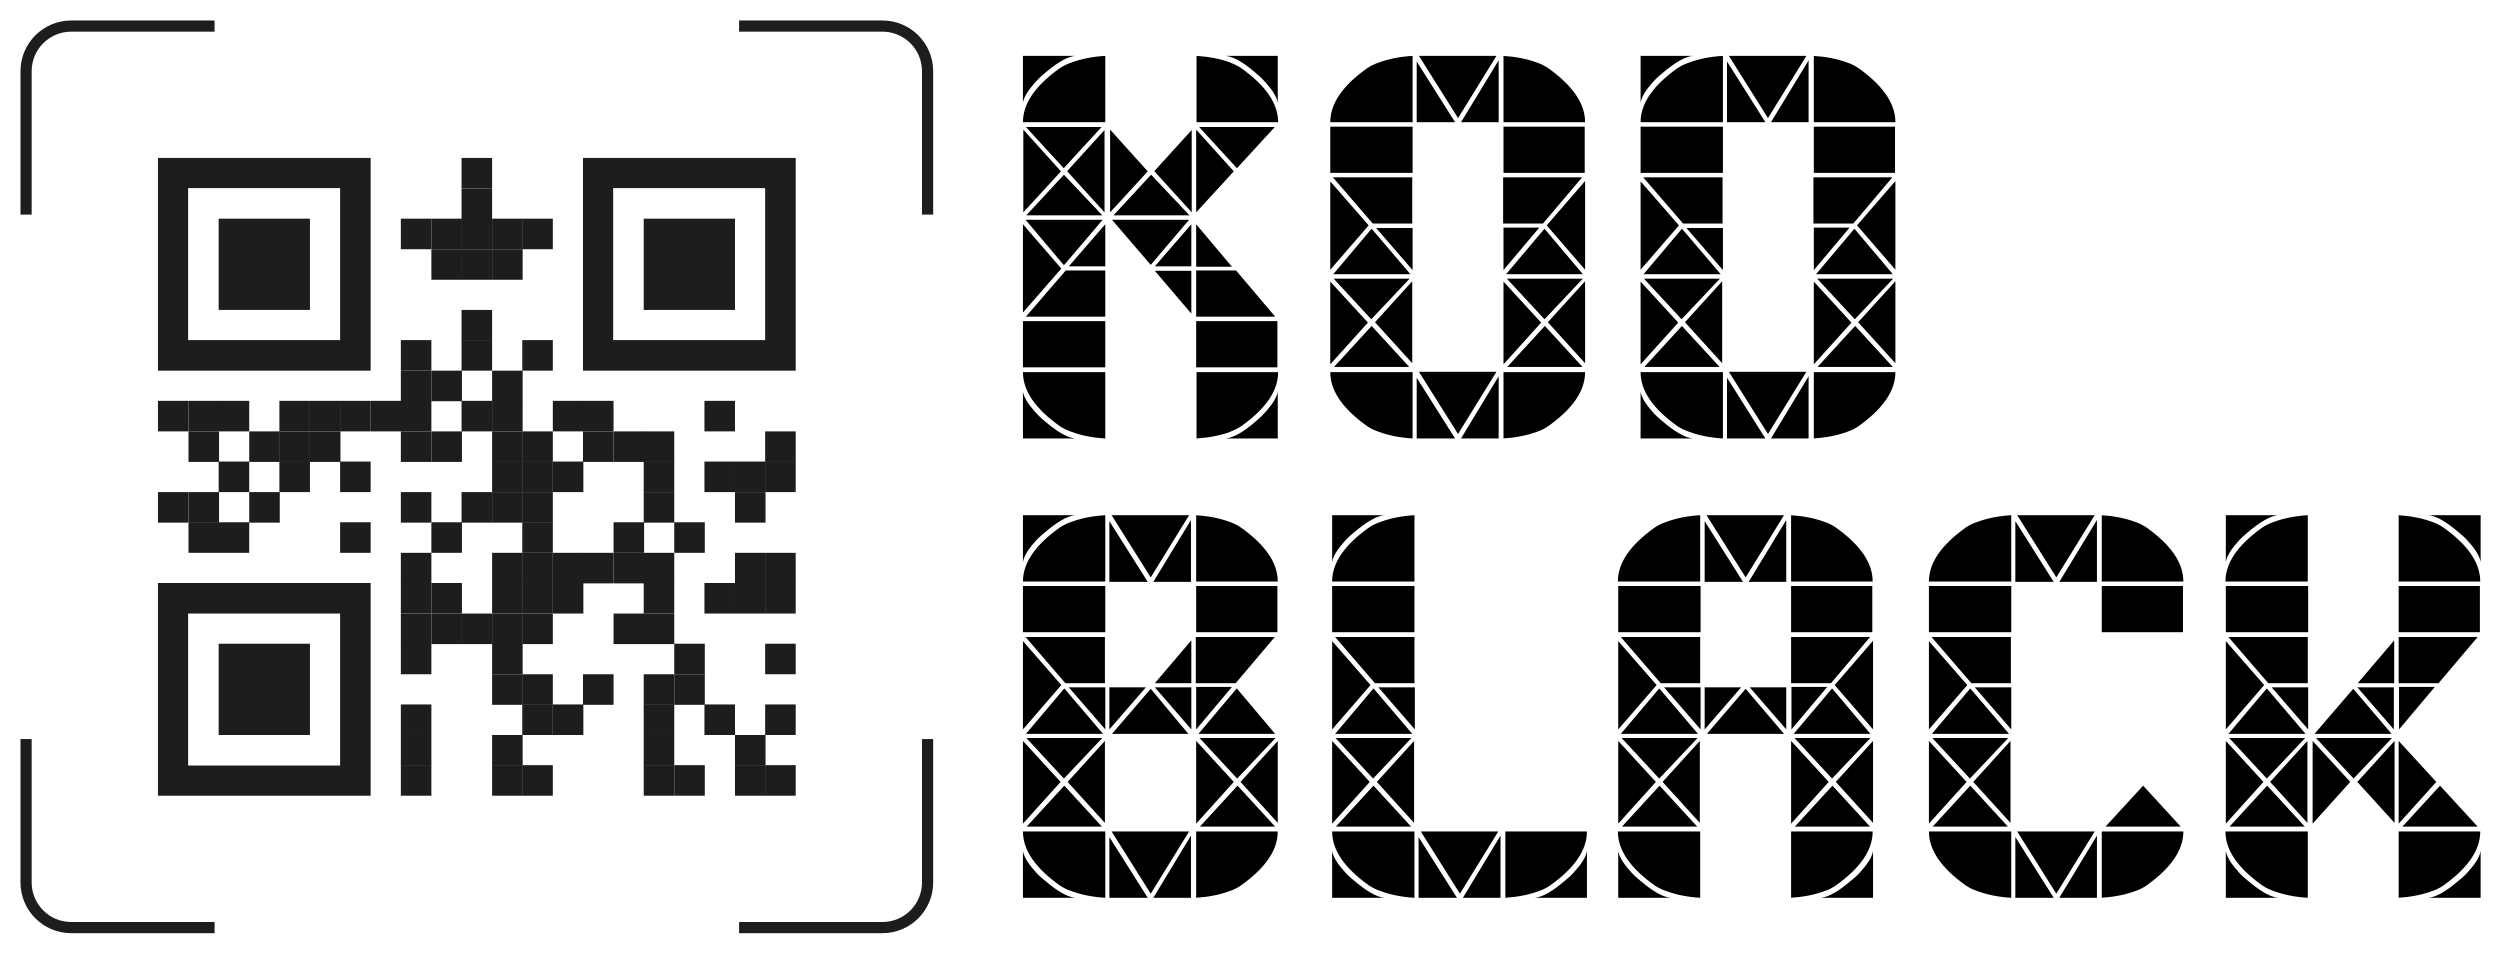 <?xml version="1.0" encoding="UTF-8"?>
<svg xmlns="http://www.w3.org/2000/svg" version="1.1" xmlns:xlink="http://www.w3.org/1999/xlink" viewBox="0 0 671.1 256">
  <defs>
    <style>
      .cls-1 {
        fill: #fff;
      }

      .cls-2 {
        mask: url(#mask);
      }

      .cls-3 {
        fill: #1d1d1b;
      }
    </style>
    <mask id="mask" x="41.5" y="41.5" width="173" height="173" maskUnits="userSpaceOnUse">
      <rect class="cls-1" x="41.5" y="41.5" width="173" height="173"/>
    </mask>
  </defs>
  <!-- Generator: Adobe Illustrator 28.7.1, SVG Export Plug-In . SVG Version: 1.2.0 Build 142)  -->
  <g>
    <g id="Capa_1">
      <g>
        <g class="cls-2">
          <g>
            <rect class="cls-3" x="123.9" y="42.4" width="8.2" height="8.2"/>
            <rect class="cls-3" x="123.9" y="50.6" width="8.2" height="8.2"/>
            <rect class="cls-3" x="107.6" y="58.7" width="8.2" height="8.2"/>
            <rect class="cls-3" x="115.8" y="58.7" width="8.2" height="8.2"/>
            <rect class="cls-3" x="123.9" y="58.7" width="8.2" height="8.2"/>
            <rect class="cls-3" x="132.1" y="58.7" width="8.2" height="8.2"/>
            <rect class="cls-3" x="140.2" y="58.7" width="8.2" height="8.2"/>
            <rect class="cls-3" x="115.8" y="66.9" width="8.2" height="8.2"/>
            <rect class="cls-3" x="123.9" y="66.9" width="8.2" height="8.2"/>
            <rect class="cls-3" x="132.1" y="66.9" width="8.2" height="8.2"/>
            <polygon class="cls-3" points="75 58.7 66.9 58.7 58.7 58.7 58.7 66.9 58.7 75 58.7 83.2 66.9 83.2 75 83.2 83.2 83.2 83.2 75 83.2 66.9 83.2 58.7 75 58.7"/>
            <polygon class="cls-3" points="189.1 58.7 181 58.7 172.8 58.7 172.8 66.9 172.8 75 172.8 83.2 181 83.2 189.1 83.2 197.3 83.2 197.3 75 197.3 66.9 197.3 58.7 189.1 58.7"/>
            <rect class="cls-3" x="123.9" y="83.2" width="8.2" height="8.2"/>
            <path class="cls-3" d="M91.3,42.4h-48.9v57.1h57.1v-57.1h-8.2ZM91.3,58.7v32.6h-40.8v-40.8h40.8v8.2Z"/>
            <rect class="cls-3" x="107.6" y="91.3" width="8.2" height="8.2"/>
            <rect class="cls-3" x="123.9" y="91.3" width="8.2" height="8.2"/>
            <rect class="cls-3" x="140.2" y="91.3" width="8.2" height="8.2"/>
            <path class="cls-3" d="M205.4,42.4h-48.9v57.1h57.1v-57.1h-8.2ZM205.4,58.7v32.6h-40.8v-40.8h40.8v8.2Z"/>
            <rect class="cls-3" x="107.6" y="99.5" width="8.2" height="8.2"/>
            <rect class="cls-3" x="115.8" y="99.5" width="8.2" height="8.2"/>
            <rect class="cls-3" x="132.1" y="99.5" width="8.2" height="8.2"/>
            <rect class="cls-3" x="42.4" y="107.6" width="8.2" height="8.2"/>
            <rect class="cls-3" x="50.6" y="107.6" width="8.2" height="8.2"/>
            <rect class="cls-3" x="58.7" y="107.6" width="8.2" height="8.2"/>
            <rect class="cls-3" x="75" y="107.6" width="8.2" height="8.2"/>
            <rect class="cls-3" x="83.2" y="107.6" width="8.2" height="8.2"/>
            <rect class="cls-3" x="91.3" y="107.6" width="8.2" height="8.2"/>
            <rect class="cls-3" x="99.5" y="107.6" width="8.2" height="8.2"/>
            <rect class="cls-3" x="107.6" y="107.6" width="8.2" height="8.2"/>
            <rect class="cls-3" x="123.9" y="107.6" width="8.2" height="8.2"/>
            <rect class="cls-3" x="132.1" y="107.6" width="8.2" height="8.2"/>
            <rect class="cls-3" x="148.4" y="107.6" width="8.2" height="8.2"/>
            <rect class="cls-3" x="156.5" y="107.6" width="8.2" height="8.2"/>
            <rect class="cls-3" x="189.1" y="107.6" width="8.2" height="8.2"/>
            <rect class="cls-3" x="50.6" y="115.8" width="8.2" height="8.2"/>
            <rect class="cls-3" x="66.9" y="115.8" width="8.2" height="8.2"/>
            <rect class="cls-3" x="75" y="115.8" width="8.2" height="8.2"/>
            <rect class="cls-3" x="83.2" y="115.8" width="8.2" height="8.2"/>
            <rect class="cls-3" x="107.6" y="115.8" width="8.2" height="8.2"/>
            <rect class="cls-3" x="115.8" y="115.8" width="8.2" height="8.2"/>
            <rect class="cls-3" x="132.1" y="115.8" width="8.2" height="8.2"/>
            <rect class="cls-3" x="140.2" y="115.8" width="8.2" height="8.2"/>
            <rect class="cls-3" x="156.5" y="115.8" width="8.2" height="8.2"/>
            <rect class="cls-3" x="164.7" y="115.8" width="8.2" height="8.2"/>
            <rect class="cls-3" x="172.8" y="115.8" width="8.2" height="8.2"/>
            <rect class="cls-3" x="205.4" y="115.8" width="8.2" height="8.2"/>
            <rect class="cls-3" x="58.7" y="123.9" width="8.2" height="8.2"/>
            <rect class="cls-3" x="75" y="123.9" width="8.2" height="8.2"/>
            <rect class="cls-3" x="91.3" y="123.9" width="8.2" height="8.2"/>
            <rect class="cls-3" x="132.1" y="123.9" width="8.2" height="8.2"/>
            <rect class="cls-3" x="140.2" y="123.9" width="8.2" height="8.2"/>
            <rect class="cls-3" x="148.4" y="123.9" width="8.2" height="8.2"/>
            <rect class="cls-3" x="172.8" y="123.9" width="8.2" height="8.2"/>
            <rect class="cls-3" x="189.1" y="123.9" width="8.2" height="8.2"/>
            <rect class="cls-3" x="197.3" y="123.9" width="8.2" height="8.2"/>
            <rect class="cls-3" x="205.4" y="123.9" width="8.2" height="8.2"/>
            <rect class="cls-3" x="42.4" y="132.1" width="8.2" height="8.2"/>
            <rect class="cls-3" x="50.6" y="132.1" width="8.2" height="8.2"/>
            <rect class="cls-3" x="66.9" y="132.1" width="8.2" height="8.2"/>
            <rect class="cls-3" x="107.6" y="132.1" width="8.2" height="8.2"/>
            <rect class="cls-3" x="123.9" y="132.1" width="8.2" height="8.2"/>
            <rect class="cls-3" x="132.1" y="132.1" width="8.2" height="8.2"/>
            <rect class="cls-3" x="140.2" y="132.1" width="8.2" height="8.2"/>
            <rect class="cls-3" x="172.8" y="132.1" width="8.2" height="8.2"/>
            <rect class="cls-3" x="197.3" y="132.1" width="8.2" height="8.2"/>
            <rect class="cls-3" x="50.6" y="140.2" width="8.2" height="8.2"/>
            <rect class="cls-3" x="58.7" y="140.2" width="8.2" height="8.2"/>
            <rect class="cls-3" x="91.3" y="140.2" width="8.2" height="8.2"/>
            <rect class="cls-3" x="115.8" y="140.2" width="8.2" height="8.2"/>
            <rect class="cls-3" x="140.2" y="140.2" width="8.2" height="8.2"/>
            <rect class="cls-3" x="164.7" y="140.2" width="8.2" height="8.2"/>
            <rect class="cls-3" x="181" y="140.2" width="8.2" height="8.2"/>
            <rect class="cls-3" x="107.6" y="148.4" width="8.2" height="8.2"/>
            <rect class="cls-3" x="132.1" y="148.4" width="8.2" height="8.2"/>
            <rect class="cls-3" x="140.2" y="148.4" width="8.2" height="8.2"/>
            <rect class="cls-3" x="148.4" y="148.4" width="8.2" height="8.2"/>
            <rect class="cls-3" x="156.5" y="148.4" width="8.2" height="8.2"/>
            <rect class="cls-3" x="164.7" y="148.4" width="8.2" height="8.2"/>
            <rect class="cls-3" x="172.8" y="148.4" width="8.2" height="8.2"/>
            <rect class="cls-3" x="197.3" y="148.4" width="8.2" height="8.2"/>
            <rect class="cls-3" x="205.4" y="148.4" width="8.2" height="8.2"/>
            <rect class="cls-3" x="107.6" y="156.5" width="8.2" height="8.2"/>
            <rect class="cls-3" x="115.8" y="156.5" width="8.2" height="8.2"/>
            <rect class="cls-3" x="132.1" y="156.5" width="8.2" height="8.2"/>
            <rect class="cls-3" x="140.2" y="156.5" width="8.2" height="8.2"/>
            <rect class="cls-3" x="148.4" y="156.5" width="8.2" height="8.2"/>
            <rect class="cls-3" x="172.8" y="156.5" width="8.2" height="8.2"/>
            <rect class="cls-3" x="189.1" y="156.5" width="8.2" height="8.2"/>
            <rect class="cls-3" x="197.3" y="156.5" width="8.2" height="8.2"/>
            <rect class="cls-3" x="205.4" y="156.5" width="8.2" height="8.2"/>
            <rect class="cls-3" x="107.6" y="164.7" width="8.2" height="8.2"/>
            <rect class="cls-3" x="115.8" y="164.7" width="8.2" height="8.2"/>
            <rect class="cls-3" x="123.9" y="164.7" width="8.2" height="8.2"/>
            <rect class="cls-3" x="132.1" y="164.7" width="8.2" height="8.2"/>
            <rect class="cls-3" x="140.2" y="164.7" width="8.2" height="8.2"/>
            <rect class="cls-3" x="164.7" y="164.7" width="8.2" height="8.2"/>
            <rect class="cls-3" x="172.8" y="164.7" width="8.2" height="8.2"/>
            <rect class="cls-3" x="107.6" y="172.8" width="8.2" height="8.2"/>
            <rect class="cls-3" x="132.1" y="172.8" width="8.2" height="8.2"/>
            <rect class="cls-3" x="181" y="172.8" width="8.2" height="8.2"/>
            <rect class="cls-3" x="205.4" y="172.8" width="8.2" height="8.2"/>
            <rect class="cls-3" x="132.1" y="181" width="8.2" height="8.2"/>
            <rect class="cls-3" x="140.2" y="181" width="8.2" height="8.2"/>
            <rect class="cls-3" x="156.5" y="181" width="8.2" height="8.2"/>
            <rect class="cls-3" x="172.8" y="181" width="8.2" height="8.2"/>
            <rect class="cls-3" x="181" y="181" width="8.2" height="8.2"/>
            <polygon class="cls-3" points="75 172.8 66.9 172.8 58.7 172.8 58.7 181 58.7 189.1 58.7 197.3 66.9 197.3 75 197.3 83.2 197.3 83.2 189.1 83.2 181 83.2 172.8 75 172.8"/>
            <rect class="cls-3" x="107.6" y="189.1" width="8.2" height="8.2"/>
            <rect class="cls-3" x="140.2" y="189.1" width="8.2" height="8.2"/>
            <rect class="cls-3" x="148.4" y="189.1" width="8.2" height="8.2"/>
            <rect class="cls-3" x="172.8" y="189.1" width="8.2" height="8.2"/>
            <rect class="cls-3" x="189.1" y="189.1" width="8.2" height="8.2"/>
            <rect class="cls-3" x="205.4" y="189.1" width="8.2" height="8.2"/>
            <rect class="cls-3" x="107.6" y="197.3" width="8.2" height="8.2"/>
            <rect class="cls-3" x="132.1" y="197.3" width="8.2" height="8.2"/>
            <rect class="cls-3" x="172.8" y="197.3" width="8.2" height="8.2"/>
            <rect class="cls-3" x="197.3" y="197.3" width="8.2" height="8.2"/>
            <path class="cls-3" d="M91.3,156.5h-48.9v57.1h57.1v-57.1h-8.2ZM91.3,181v24.5h-40.8v-40.8h40.8v16.3Z"/>
            <rect class="cls-3" x="107.6" y="205.4" width="8.2" height="8.2"/>
            <rect class="cls-3" x="132.1" y="205.4" width="8.2" height="8.2"/>
            <rect class="cls-3" x="140.2" y="205.4" width="8.2" height="8.2"/>
            <rect class="cls-3" x="172.8" y="205.4" width="8.2" height="8.2"/>
            <rect class="cls-3" x="181" y="205.4" width="8.2" height="8.2"/>
            <rect class="cls-3" x="197.3" y="205.4" width="8.2" height="8.2"/>
            <rect class="cls-3" x="205.4" y="205.4" width="8.2" height="8.2"/>
          </g>
        </g>
        <path class="cls-3" d="M250.5,19.1c0-7.5-6.1-13.6-13.6-13.6h-38.5v3h38.5c5.9,0,10.6,4.8,10.6,10.6v38.5h3V19.1Z"/>
        <path class="cls-3" d="M247.5,198.4v38.5c0,5.9-4.8,10.6-10.6,10.6h-38.5v3h38.5c7.5,0,13.6-6.1,13.6-13.6v-38.5h-3Z"/>
        <path class="cls-3" d="M19.1,8.5h38.5v-3H19.1c-7.5,0-13.6,6.1-13.6,13.6v38.5h3V19.1c0-5.9,4.8-10.6,10.6-10.6Z"/>
        <path class="cls-3" d="M5.5,236.9c0,7.5,6.1,13.6,13.6,13.6h38.5v-3H19.1c-5.9,0-10.6-4.8-10.6-10.6v-38.5h-3v38.5Z"/>
      </g>
      <g>
        <path d="M287.6,115.9c-1.2-.4-2.2-.9-3.1-1.5-6.6-4.7-9.9-9.5-9.9-14.5h22.1v17.8c-3.4-.2-6.5-.8-9.1-1.8ZM274.6,117.7v-12.6c.2,1.4,1.2,3.1,3.1,5.3.8.9,1.7,1.8,2.8,2.7,3.4,2.9,6.1,4.4,8.1,4.6h-14ZM274.6,86.2h22.1v12.4h-22.1v-12.4ZM274.6,60.2l10.3,11.9-10.3,11.8v-23.7ZM284.8,46l-10.1-11.2v22.2l10.1-11ZM287.6,16.8c-1.2.4-2.2.9-3.1,1.5-6.6,4.7-9.9,9.5-9.9,14.5h22.1V15c-3.4.2-6.5.8-9.1,1.8ZM274.6,15v12.6c.2-1.4,1.2-3.1,3.1-5.3.8-.9,1.7-1.8,2.8-2.7,3.4-2.9,6.1-4.4,8.1-4.6h-14ZM296.7,72.6v12.4h-21.3l10.7-12.4h10.7ZM285.6,71.2l10.4-12.2h-20.7l10.3,12.2ZM285.6,46.9l10.3,10.9h-20.4l10.1-10.9ZM285.6,45.1l10.1-11h-20.3l10.1,11ZM286.5,46l10,11v-22.1l-10,11ZM296.7,60.2v11.3h-9.8l9.8-11.3ZM308.1,46l-10.1-11.2v22.2l10.1-11ZM298.5,59l10.4,12.1,10.3-12.1h-20.7ZM309,46.9l10.3,10.9h-20.4l10.1-10.9ZM309.9,46l10,11v-22.1l-10,11ZM319.8,84.2v-11.5h-9.8l9.8,11.5ZM319.8,71.5h-9.8l9.8-11.3v11.3ZM330.2,115.9c1.1-.4,2.1-.9,3-1.5,6.6-4.7,9.9-9.5,9.9-14.5h-21.9v17.8c3.3-.2,6.4-.8,9.1-1.8ZM321.1,86.2h21.8v12.4h-21.8v-12.4ZM321.1,72.6v12.4h21.2l-10.5-12.4h-10.7ZM321.1,60.2v11.4h9.6l-9.6-11.4ZM331.2,46l-10.1-11.2v22.2l10.1-11ZM330.2,16.8c1.1.4,2.1.9,3,1.5,6.6,4.7,9.9,9.5,9.9,14.5h-21.9V15c3.3.2,6.4.8,9.1,1.8ZM332.1,45.1l10.1-11h-20.3l10.1,11ZM343,117.7v-12.6c-.2,1.4-1.2,3.1-3.1,5.3-.8.9-1.7,1.8-2.8,2.7-3.3,2.9-6,4.4-8.1,4.6h14ZM343,15v12.6c-.2-1.4-1.2-3.1-3.1-5.3-.8-.9-1.7-1.8-2.8-2.7-3.3-2.9-6-4.4-8.1-4.6h14Z"/>
        <path d="M379.2,15v17.8h-22.1c0-5,3.3-9.8,9.9-14.5.9-.6,1.9-1.1,3.1-1.5,2.7-1,5.7-1.6,9.1-1.8ZM357.1,34h22.1v12.4h-22.1v-12.4ZM357.1,48.7l10.3,11.8-10.3,11.9v-23.7ZM357.1,75.6v22.2l10.1-11.2-10.1-11ZM379.2,117.7v-17.8h-22.1c0,5,3.3,9.8,9.9,14.5.9.6,1.9,1.1,3.1,1.5,2.7,1,5.7,1.6,9.1,1.8ZM368.5,60l-10.7-12.4h21.3v12.4h-10.7ZM357.9,73.6h20.7l-10.4-12.2-10.3,12.2ZM358,74.8h20.4l-10.3,10.9-10.1-10.9ZM358,98.5h20.3l-10.1-11-10.1,11ZM379.1,97.6v-22.1l-10,11,10,11ZM369.4,61.2h9.8v11.3l-9.8-11.3ZM390.6,32.8h-10.3v-16.3l10.3,16.3ZM390.6,117.7h-10.3v-16.3l10.3,16.3ZM380.9,15h20.8l-10.3,16.7-10.5-16.7ZM380.9,99.8h20.8l-10.3,16.7-10.5-16.7ZM392.2,32.8h10.1v-16.6l-10.1,16.6ZM392.2,117.7h10.1v-16.7l-10.1,16.7ZM403.6,15v17.8h21.9c0-5-3.3-9.8-9.9-14.5-.9-.6-1.8-1.1-3-1.5-2.7-1-5.8-1.6-9.1-1.8ZM403.6,34h21.8v12.4h-21.8v-12.4ZM414.2,60l10.5-12.4h-21.2v12.4h10.7ZM413.2,61.1h-9.6v11.4l9.6-11.4ZM403.6,75.6v22.2l10.1-11.2-10.1-11ZM403.6,117.7v-17.8h21.9c0,5-3.3,9.8-9.9,14.5-.9.6-1.8,1.1-3,1.5-2.7,1-5.8,1.6-9.1,1.8ZM424.8,73.6h-20.5l10.3-12.2,10.3,12.2ZM404.5,74.8h20.4l-10.3,10.9-10.1-10.9ZM404.5,98.5h20.3l-10.1-11-10.1,11ZM425.5,48.6l-10.3,11.9,10.3,11.9v-23.9ZM425.5,97.6v-22.1l-10,11,10,11Z"/>
        <path d="M462.5,15v17.8h-22.1c0-5,3.3-9.8,9.9-14.5.9-.6,1.9-1.1,3.1-1.5,2.7-1,5.7-1.6,9.1-1.8ZM454.4,15c-2,.2-4.7,1.7-8.1,4.6-1.1.9-2.1,1.8-2.8,2.7-1.9,2.1-2.9,3.9-3.1,5.3v-12.6h14ZM440.4,34h22.1v12.4h-22.1v-12.4ZM440.4,48.7l10.3,11.8-10.3,11.9v-23.7ZM440.4,75.6v22.2l10.1-11.2-10.1-11ZM462.5,117.7v-17.8h-22.1c0,5,3.3,9.8,9.9,14.5.9.6,1.9,1.1,3.1,1.5,2.7,1,5.7,1.6,9.1,1.8ZM454.4,117.7c-2-.2-4.7-1.7-8.1-4.6-1.1-.9-2.1-1.8-2.8-2.7-1.9-2.1-2.9-3.9-3.1-5.3v12.6h14ZM451.8,60l-10.7-12.4h21.3v12.4h-10.7ZM441.2,73.6h20.7l-10.4-12.2-10.3,12.2ZM441.3,74.8h20.4l-10.3,10.9-10.1-10.9ZM441.3,98.5h20.3l-10.1-11-10.1,11ZM462.3,97.6v-22.1l-10,11,10,11ZM452.7,61.2h9.8v11.3l-9.8-11.3ZM473.9,32.8h-10.3v-16.3l10.3,16.3ZM473.9,117.7h-10.3v-16.3l10.3,16.3ZM464.1,15h20.8l-10.3,16.7-10.5-16.7ZM464.1,99.8h20.8l-10.3,16.7-10.5-16.7ZM475.4,32.8h10.1v-16.6l-10.1,16.6ZM475.4,117.7h10.1v-16.7l-10.1,16.7ZM486.9,15v17.8h21.9c0-5-3.3-9.8-9.9-14.5-.9-.6-1.8-1.1-3-1.5-2.7-1-5.8-1.6-9.1-1.8ZM486.9,34h21.8v12.4h-21.8v-12.4ZM497.5,60l10.5-12.4h-21.2v12.4h10.7ZM496.5,61.1h-9.6v11.4l9.6-11.4ZM486.9,75.6v22.2l10.1-11.2-10.1-11ZM486.9,117.7v-17.8h21.9c0,5-3.3,9.8-9.9,14.5-.9.6-1.8,1.1-3,1.5-2.7,1-5.8,1.6-9.1,1.8ZM508,73.6h-20.5l10.3-12.2,10.3,12.2ZM487.8,74.8h20.4l-10.3,10.9-10.1-10.9ZM487.8,98.5h20.3l-10.1-11-10.1,11ZM508.8,48.6l-10.3,11.9,10.3,11.9v-23.9ZM508.8,97.6v-22.1l-10,11,10,11Z"/>
        <path d="M296.7,138.3v17.8h-22.1c0-5,3.3-9.8,9.9-14.5.9-.6,1.9-1.1,3.1-1.5,2.7-1,5.7-1.6,9.1-1.8ZM288.6,138.3c-2,.2-4.7,1.7-8.1,4.6-1.1.9-2.1,1.8-2.8,2.7-1.9,2.1-2.9,3.9-3.1,5.3v-12.6h14ZM274.6,157.3h22.1v12.4h-22.1v-12.4ZM274.6,172.1l10.3,11.8-10.3,11.9v-23.7ZM274.6,198.9v22.2l10.1-11.2-10.1-11ZM296.7,241v-17.8h-22.1c0,5,3.3,9.8,9.9,14.5.9.6,1.9,1.1,3.1,1.5,2.7,1,5.7,1.6,9.1,1.8ZM288.6,241c-2-.2-4.7-1.7-8.1-4.6-1.1-.9-2.1-1.8-2.8-2.7-1.9-2.1-2.9-3.9-3.1-5.3v12.6h14ZM286,183.4l-10.7-12.4h21.3v12.4h-10.7ZM275.4,197h20.7l-10.4-12.2-10.3,12.2ZM275.5,198.1h20.4l-10.3,10.9-10.1-10.9ZM275.5,221.9h20.3l-10.1-11-10.1,11ZM296.6,221v-22.1l-10,11,10,11ZM286.9,184.5h9.8v11.3l-9.8-11.3ZM308.1,156.2h-10.3v-16.3l10.3,16.3ZM307.6,184.5h-9.8v11.3l9.8-11.3ZM308.1,241h-10.3v-16.3l10.3,16.3ZM298.4,138.3h20.8l-10.3,16.7-10.5-16.7ZM298.4,223.2h20.8l-10.3,16.7-10.5-16.7ZM319,197l-10.1-12.1-10.4,12.1h20.5ZM309.6,156.2h10.1v-16.6l-10.1,16.6ZM309.6,241h10.1v-16.7l-10.1,16.7ZM310,183.4h9.8v-11.5l-9.8,11.5ZM319.8,195.8l-9.8-11.3h9.8v11.3ZM321.1,138.3v17.8h21.9c0-5-3.3-9.8-9.9-14.5-.9-.6-1.8-1.1-3-1.5-2.7-1-5.8-1.6-9.1-1.8ZM321.1,157.3h21.8v12.4h-21.8v-12.4ZM331.7,183.4l10.5-12.4h-21.2v12.4h10.7ZM330.7,184.4h-9.6v11.4l9.6-11.4ZM321.1,198.9v22.2l10.1-11.2-10.1-11ZM321.1,241v-17.8h21.9c0,5-3.3,9.8-9.9,14.5-.9.6-1.8,1.1-3,1.5-2.7,1-5.8,1.6-9.1,1.8ZM342.2,197h-20.5l10.3-12.2,10.3,12.2ZM322,198.1h20.4l-10.3,10.9-10.1-10.9ZM322,221.9h20.3l-10.1-11-10.1,11ZM343,221v-22.1l-10,11,10,11Z"/>
        <path d="M379.7,138.3v17.8h-22.1c0-5,3.3-9.8,9.9-14.5.9-.6,1.9-1.1,3.1-1.5,2.7-1,5.7-1.6,9.1-1.8ZM371.6,138.3c-2,.2-4.7,1.7-8.1,4.6-1.1.9-2.1,1.8-2.8,2.7-1.9,2.1-2.9,3.9-3.1,5.3v-12.6h14ZM357.6,157.3h22.1v12.4h-22.1v-12.4ZM357.6,172.1l10.3,11.8-10.3,11.9v-23.7ZM357.6,198.9v22.2l10.1-11.2-10.1-11ZM379.7,241v-17.8h-22.1c0,5,3.3,9.8,9.9,14.5.9.6,1.9,1.1,3.1,1.5,2.7,1,5.7,1.6,9.1,1.8ZM371.6,241c-2-.2-4.7-1.7-8.1-4.6-1.1-.9-2.1-1.8-2.8-2.7-1.9-2.1-2.9-3.9-3.1-5.3v12.6h14ZM369.1,183.4l-10.7-12.4h21.3v12.4h-10.7ZM358.4,197h20.7l-10.4-12.2-10.3,12.2ZM358.5,198.1h20.4l-10.3,10.9-10.1-10.9ZM358.5,221.9h20.3l-10.1-11-10.1,11ZM379.6,221v-22.1l-10,11,10,11ZM370,184.5h9.8v11.3l-9.8-11.3ZM391.1,241h-10.3v-16.3l10.3,16.3ZM381.4,223.2h20.8l-10.3,16.7-10.5-16.7ZM392.7,241h10.1v-16.7l-10.1,16.7ZM404.1,241v-17.8h21.9c0,5-3.3,9.8-9.9,14.5-.9.6-1.8,1.1-3,1.5-2.7,1-5.8,1.6-9.1,1.8ZM412,241c2.1-.2,4.7-1.7,8.1-4.6,1.1-.9,2.1-1.8,2.8-2.7,1.9-2.1,2.9-3.9,3.1-5.3v12.6h-14Z"/>
        <path d="M456.4,138.3v17.8h-22.1c0-5,3.3-9.8,9.9-14.5.9-.6,1.9-1.1,3.1-1.5,2.7-1,5.7-1.6,9.1-1.8ZM434.4,157.3h22.1v12.4h-22.1v-12.4ZM434.4,172.1l10.3,11.8-10.3,11.9v-23.7ZM434.4,198.9v22.2l10.1-11.2-10.1-11ZM456.4,241v-17.8h-22.1c0,5,3.3,9.8,9.9,14.5.9.6,1.9,1.1,3.1,1.5,2.7,1,5.7,1.6,9.1,1.8ZM448.4,241c-2-.2-4.7-1.7-8.1-4.6-1.1-.9-2.1-1.8-2.8-2.7-1.9-2.1-2.9-3.9-3.1-5.3v12.6h14ZM445.8,183.4l-10.7-12.4h21.3v12.4h-10.7ZM435.1,197h20.7l-10.4-12.2-10.3,12.2ZM435.3,198.1h20.4l-10.3,10.9-10.1-10.9ZM435.3,221.9h20.3l-10.1-11-10.1,11ZM456.3,221v-22.1l-10,11,10,11ZM446.7,184.5h9.8v11.3l-9.8-11.3ZM467.9,156.2h-10.3v-16.3l10.3,16.3ZM467.4,184.5h-9.8v11.3l9.8-11.3ZM458.1,138.3h20.8l-10.3,16.7-10.5-16.7ZM478.9,197l-10.3-12.1-10.4,12.1h20.7ZM469.4,156.2h10.1v-16.6l-10.1,16.6ZM479.5,195.8l-9.8-11.3h9.8v11.3ZM480.8,138.3v17.8h21.9c0-5-3.3-9.8-9.9-14.5-.9-.6-1.8-1.1-3-1.5-2.7-1-5.8-1.6-9.1-1.8ZM480.8,157.3h21.8v12.4h-21.8v-12.4ZM491.5,183.4l10.5-12.4h-21.2v12.4h10.7ZM490.5,184.4h-9.6v11.4l9.6-11.4ZM480.8,198.9v22.2l10.1-11.2-10.1-11ZM480.8,241v-17.8h21.9c0,5-3.3,9.8-9.9,14.5-.9.6-1.8,1.1-3,1.5-2.7,1-5.8,1.6-9.1,1.8ZM502,197h-20.5l10.3-12.2,10.3,12.2ZM481.7,198.1h20.4l-10.3,10.9-10.1-10.9ZM481.7,221.9h20.3l-10.1-11-10.1,11ZM488.8,241c2.1-.2,4.7-1.7,8.1-4.6,1.1-.9,2.1-1.8,2.8-2.7,1.9-2.1,2.9-3.9,3.1-5.3v12.6h-14ZM502.8,172l-10.3,11.9,10.3,11.9v-23.9ZM502.8,221v-22.1l-10,11,10,11Z"/>
        <path d="M539.9,138.3v17.8h-22.1c0-5,3.3-9.8,9.9-14.5.9-.6,1.9-1.1,3.1-1.5,2.7-1,5.7-1.6,9.1-1.8ZM517.8,157.3h22.1v12.4h-22.1v-12.4ZM517.8,172.1l10.3,11.8-10.3,11.9v-23.7ZM517.8,198.9v22.2l10.1-11.2-10.1-11ZM539.9,241v-17.8h-22.1c0,5,3.3,9.8,9.9,14.5.9.6,1.9,1.1,3.1,1.5,2.7,1,5.7,1.6,9.1,1.8ZM529.2,183.4l-10.7-12.4h21.3v12.4h-10.7ZM518.6,197h20.7l-10.4-12.2-10.3,12.2ZM518.7,198.1h20.4l-10.3,10.9-10.1-10.9ZM518.7,221.9h20.3l-10.1-11-10.1,11ZM539.7,221v-22.1l-10,11,10,11ZM530.1,184.5h9.8v11.3l-9.8-11.3ZM551.3,156.2h-10.3v-16.3l10.3,16.3ZM551.3,241h-10.3v-16.3l10.3,16.3ZM541.5,138.3h20.8l-10.3,16.7-10.5-16.7ZM541.5,223.2h20.8l-10.3,16.7-10.5-16.7ZM552.8,156.2h10.1v-16.6l-10.1,16.6ZM552.8,241h10.1v-16.7l-10.1,16.7ZM564.2,138.3v17.8h21.9c0-5-3.3-9.8-9.9-14.5-.9-.6-1.8-1.1-3-1.5-2.7-1-5.8-1.6-9.1-1.8ZM564.2,157.3h21.8v12.4h-21.8v-12.4ZM564.2,241v-17.8h21.9c0,5-3.3,9.8-9.9,14.5-.9.6-1.8,1.1-3,1.5-2.7,1-5.8,1.6-9.1,1.8ZM565.1,221.9h20.3l-10.1-11-10.1,11Z"/>
        <path d="M619.5,138.3v17.8h-22.1c0-5,3.3-9.8,9.9-14.5.9-.6,1.9-1.1,3.1-1.5,2.7-1,5.7-1.6,9.1-1.8ZM611.5,138.3c-2,.2-4.7,1.7-8.1,4.6-1.1.9-2.1,1.8-2.8,2.7-1.9,2.1-2.9,3.9-3.1,5.3v-12.6h14ZM597.5,157.3h22.1v12.4h-22.1v-12.4ZM597.5,172.1l10.3,11.8-10.3,11.9v-23.7ZM597.5,198.9v22.2l10.1-11.2-10.1-11ZM619.5,241v-17.8h-22.1c0,5,3.3,9.8,9.9,14.5.9.6,1.9,1.1,3.1,1.5,2.7,1,5.7,1.6,9.1,1.8ZM611.5,241c-2-.2-4.7-1.7-8.1-4.6-1.1-.9-2.1-1.8-2.8-2.7-1.9-2.1-2.9-3.9-3.1-5.3v12.6h14ZM608.9,183.4l-10.7-12.4h21.3v12.4h-10.7ZM598.2,197h20.7l-10.4-12.2-10.3,12.2ZM598.4,198.1h20.4l-10.3,10.9-10.1-10.9ZM598.4,221.9h20.3l-10.1-11-10.1,11ZM619.4,221v-22.1l-10,11,10,11ZM609.8,184.5h9.8v11.3l-9.8-11.3ZM620.8,198.9v22.2l10.1-11.2-10.1-11ZM642,197l-10.3-12.1-10.4,12.1h20.7ZM621.7,198.1h20.4l-10.3,10.9-10.1-10.9ZM642.8,221v-22.1l-10,11,10,11ZM632.9,183.4h9.8v-11.5l-9.8,11.5ZM642.6,195.8l-9.8-11.3h9.8v11.3ZM643.9,138.3v17.8h21.9c0-5-3.3-9.8-9.9-14.5-.9-.6-1.8-1.1-3-1.5-2.7-1-5.8-1.6-9.1-1.8ZM643.9,157.3h21.8v12.4h-21.8v-12.4ZM654.6,183.4l10.5-12.4h-21.2v12.4h10.7ZM653.6,184.4h-9.6v11.4l9.6-11.4ZM643.9,198.9v22.2l10.1-11.2-10.1-11ZM643.9,241v-17.8h21.9c0,5-3.3,9.8-9.9,14.5-.9.6-1.8,1.1-3,1.5-2.7,1-5.8,1.6-9.1,1.8ZM644.8,221.9h20.3l-10.1-11-10.1,11ZM651.9,138.3c2.1.2,4.7,1.7,8.1,4.6,1.1.9,2.1,1.8,2.8,2.7,1.9,2.1,2.9,3.9,3.1,5.3v-12.6h-14ZM651.9,241c2.1-.2,4.7-1.7,8.1-4.6,1.1-.9,2.1-1.8,2.8-2.7,1.9-2.1,2.9-3.9,3.1-5.3v12.6h-14Z"/>
      </g>
      <g>
        <path d="M296.7,308.3v17.8h-22.1c0-5,3.3-9.8,9.9-14.5.9-.6,1.9-1.1,3.1-1.5,2.7-1,5.7-1.6,9.1-1.8ZM288.6,308.3c-2,.2-4.7,1.7-8.1,4.6-1.1.9-2.1,1.8-2.8,2.7-1.9,2.1-2.9,3.9-3.1,5.3v-12.6h14ZM274.6,327.3h22.1v12.4h-22.1v-12.4ZM274.6,342.1l10.3,11.8-10.3,11.9v-23.7ZM274.6,368.9v22.2l10.1-11.2-10.1-11ZM296.7,411v-17.8h-22.1c0,5,3.3,9.8,9.9,14.5.9.6,1.9,1.1,3.1,1.5,2.7,1,5.7,1.6,9.1,1.8ZM288.6,411c-2-.2-4.7-1.7-8.1-4.6-1.1-.9-2.1-1.8-2.8-2.7-1.9-2.1-2.9-3.9-3.1-5.3v12.6h14ZM286,353.4l-10.7-12.4h21.3v12.4h-10.7ZM275.4,367h20.7l-10.4-12.2-10.3,12.2ZM275.5,368.1h20.4l-10.3,10.9-10.1-10.9ZM275.5,391.9h20.3l-10.1-11-10.1,11ZM296.6,391v-22.1l-10,11,10,11ZM286.9,354.5h9.8v11.3l-9.8-11.3ZM298,368.9v22.2l10.1-11.2-10.1-11ZM319.1,367l-10.3-12.1-10.4,12.1h20.7ZM298.9,368.1h20.4l-10.3,10.9-10.1-10.9ZM319.9,391v-22.1l-10,11,10,11ZM310,353.4h9.8v-11.5l-9.8,11.5ZM319.8,365.8l-9.8-11.3h9.8v11.3ZM321.1,308.3v17.8h21.9c0-5-3.3-9.8-9.9-14.5-.9-.6-1.8-1.1-3-1.5-2.7-1-5.8-1.6-9.1-1.8ZM321.1,327.3h21.8v12.4h-21.8v-12.4ZM331.7,353.4l10.5-12.4h-21.2v12.4h10.7ZM330.7,354.4h-9.6v11.4l9.6-11.4ZM321.1,368.9v22.2l10.1-11.2-10.1-11ZM321.1,411v-17.8h21.9c0,5-3.3,9.8-9.9,14.5-.9.6-1.8,1.1-3,1.5-2.7,1-5.8,1.6-9.1,1.8ZM322,391.9h20.3l-10.1-11-10.1,11ZM329,308.3c2.1.2,4.7,1.7,8.1,4.6,1.1.9,2.1,1.8,2.8,2.7,1.9,2.1,2.9,3.9,3.1,5.3v-12.6h-14ZM329,411c2.1-.2,4.7-1.7,8.1-4.6,1.1-.9,2.1-1.8,2.8-2.7,1.9-2.1,2.9-3.9,3.1-5.3v12.6h-14Z"/>
        <path d="M379.2,308.3v17.8h-22.1c0-5,3.3-9.8,9.9-14.5.9-.6,1.9-1.1,3.1-1.5,2.7-1,5.7-1.6,9.1-1.8ZM357.1,327.3h22.1v12.4h-22.1v-12.4ZM357.1,342.1l10.3,11.8-10.3,11.9v-23.7ZM357.1,368.9v22.2l10.1-11.2-10.1-11ZM379.2,411v-17.8h-22.1c0,5,3.3,9.8,9.9,14.5.9.6,1.9,1.1,3.1,1.5,2.7,1,5.7,1.6,9.1,1.8ZM368.5,353.4l-10.7-12.4h21.3v12.4h-10.7ZM357.9,367h20.7l-10.4-12.2-10.3,12.2ZM358,368.1h20.4l-10.3,10.9-10.1-10.9ZM358,391.9h20.3l-10.1-11-10.1,11ZM379.1,391v-22.1l-10,11,10,11ZM369.4,354.5h9.8v11.3l-9.8-11.3ZM390.6,326.2h-10.3v-16.3l10.3,16.3ZM390.6,411h-10.3v-16.3l10.3,16.3ZM380.9,308.3h20.8l-10.3,16.7-10.5-16.7ZM380.9,393.2h20.8l-10.3,16.7-10.5-16.7ZM392.2,326.2h10.1v-16.6l-10.1,16.6ZM392.2,411h10.1v-16.7l-10.1,16.7ZM403.6,308.3v17.8h21.9c0-5-3.3-9.8-9.9-14.5-.9-.6-1.8-1.1-3-1.5-2.7-1-5.8-1.6-9.1-1.8ZM403.6,327.3h21.8v12.4h-21.8v-12.4ZM414.2,353.4l10.5-12.4h-21.2v12.4h10.7ZM413.2,354.4h-9.6v11.4l9.6-11.4ZM403.6,368.9v22.2l10.1-11.2-10.1-11ZM403.6,411v-17.8h21.9c0,5-3.3,9.8-9.9,14.5-.9.6-1.8,1.1-3,1.5-2.7,1-5.8,1.6-9.1,1.8ZM424.8,367h-20.5l10.3-12.2,10.3,12.2ZM404.5,368.1h20.4l-10.3,10.9-10.1-10.9ZM404.5,391.9h20.3l-10.1-11-10.1,11ZM425.5,342l-10.3,11.9,10.3,11.9v-23.9ZM425.5,391v-22.1l-10,11,10,11Z"/>
        <path d="M462.5,308.3v17.8h-22.1c0-5,3.3-9.8,9.9-14.5.9-.6,1.9-1.1,3.1-1.5,2.7-1,5.7-1.6,9.1-1.8ZM454.4,308.3c-2,.2-4.7,1.7-8.1,4.6-1.1.9-2.1,1.8-2.8,2.7-1.9,2.1-2.9,3.9-3.1,5.3v-12.6h14ZM440.4,327.3h22.1v12.4h-22.1v-12.4ZM440.4,342.1l10.3,11.8-10.3,11.9v-23.7ZM440.4,368.9v22.2l10.1-11.2-10.1-11ZM462.5,411v-17.8h-22.1c0,5,3.3,9.8,9.9,14.5.9.6,1.9,1.1,3.1,1.5,2.7,1,5.7,1.6,9.1,1.8ZM454.4,411c-2-.2-4.7-1.7-8.1-4.6-1.1-.9-2.1-1.8-2.8-2.7-1.9-2.1-2.9-3.9-3.1-5.3v12.6h14ZM451.8,353.4l-10.7-12.4h21.3v12.4h-10.7ZM441.2,367h20.7l-10.4-12.2-10.3,12.2ZM441.3,368.1h20.4l-10.3,10.9-10.1-10.9ZM441.3,391.9h20.3l-10.1-11-10.1,11ZM462.3,391v-22.1l-10,11,10,11ZM452.7,354.5h9.8v11.3l-9.8-11.3ZM473.9,326.2h-10.3v-16.3l10.3,16.3ZM473.9,411h-10.3v-16.3l10.3,16.3ZM464.1,308.3h20.8l-10.3,16.7-10.5-16.7ZM464.1,393.2h20.8l-10.3,16.7-10.5-16.7ZM475.4,326.2h10.1v-16.6l-10.1,16.6ZM475.4,411h10.1v-16.7l-10.1,16.7ZM486.9,308.3v17.8h21.9c0-5-3.3-9.8-9.9-14.5-.9-.6-1.8-1.1-3-1.5-2.7-1-5.8-1.6-9.1-1.8ZM486.9,327.3h21.8v12.4h-21.8v-12.4ZM497.5,353.4l10.5-12.4h-21.2v12.4h10.7ZM496.5,354.4h-9.6v11.4l9.6-11.4ZM486.9,368.9v22.2l10.1-11.2-10.1-11ZM486.9,411v-17.8h21.9c0,5-3.3,9.8-9.9,14.5-.9.6-1.8,1.1-3,1.5-2.7,1-5.8,1.6-9.1,1.8ZM508,367h-20.5l10.3-12.2,10.3,12.2ZM487.8,368.1h20.4l-10.3,10.9-10.1-10.9ZM487.8,391.9h20.3l-10.1-11-10.1,11ZM508.8,342l-10.3,11.9,10.3,11.9v-23.9ZM508.8,391v-22.1l-10,11,10,11Z"/>
        <path d="M296.7,431.7v17.8h-22.1c0-5,3.3-9.8,9.9-14.5.9-.6,1.9-1.1,3.1-1.5,2.7-1,5.7-1.6,9.1-1.8ZM288.6,431.7c-2,.2-4.7,1.7-8.1,4.6-1.1.9-2.1,1.8-2.8,2.7-1.9,2.1-2.9,3.9-3.1,5.3v-12.6h14ZM274.6,450.7h22.1v12.4h-22.1v-12.4ZM274.6,465.5l10.3,11.8-10.3,11.9v-23.7ZM274.6,492.3v22.2l10.1-11.2-10.1-11ZM296.7,534.4v-17.8h-22.1c0,5,3.3,9.8,9.9,14.5.9.6,1.9,1.1,3.1,1.5,2.7,1,5.7,1.6,9.1,1.8ZM288.6,534.4c-2-.2-4.7-1.7-8.1-4.6-1.1-.9-2.1-1.8-2.8-2.7-1.9-2.1-2.9-3.9-3.1-5.3v12.6h14ZM286,476.7l-10.7-12.4h21.3v12.4h-10.7ZM275.4,490.3h20.7l-10.4-12.2-10.3,12.2ZM275.5,491.5h20.4l-10.3,10.9-10.1-10.9ZM275.5,515.2h20.3l-10.1-11-10.1,11ZM296.6,514.3v-22.1l-10,11,10,11ZM286.9,477.9h9.8v11.3l-9.8-11.3ZM308.1,449.5h-10.3v-16.3l10.3,16.3ZM307.6,477.9h-9.8v11.3l9.8-11.3ZM308.1,534.4h-10.3v-16.3l10.3,16.3ZM298.4,431.7h20.8l-10.3,16.7-10.5-16.7ZM298.4,516.5h20.8l-10.3,16.7-10.5-16.7ZM319,490.3l-10.1-12.1-10.4,12.1h20.5ZM309.6,449.5h10.1v-16.6l-10.1,16.6ZM309.6,534.4h10.1v-16.7l-10.1,16.7ZM310,476.7h9.8v-11.5l-9.8,11.5ZM319.8,489.2l-9.8-11.3h9.8v11.3ZM321.1,431.7v17.8h21.9c0-5-3.3-9.8-9.9-14.5-.9-.6-1.8-1.1-3-1.5-2.7-1-5.8-1.6-9.1-1.8ZM321.1,450.7h21.8v12.4h-21.8v-12.4ZM331.7,476.7l10.5-12.4h-21.2v12.4h10.7ZM330.7,477.8h-9.6v11.4l9.6-11.4ZM321.1,492.3v22.2l10.1-11.2-10.1-11ZM321.1,534.4v-17.8h21.9c0,5-3.3,9.8-9.9,14.5-.9.6-1.8,1.1-3,1.5-2.7,1-5.8,1.6-9.1,1.8ZM342.2,490.3h-20.5l10.3-12.2,10.3,12.2ZM322,491.5h20.4l-10.3,10.9-10.1-10.9ZM322,515.2h20.3l-10.1-11-10.1,11ZM343,514.3v-22.1l-10,11,10,11Z"/>
        <path d="M379.7,431.7v17.8h-22.1c0-5,3.3-9.8,9.9-14.5.9-.6,1.9-1.1,3.1-1.5,2.7-1,5.7-1.6,9.1-1.8ZM371.6,431.7c-2,.2-4.7,1.7-8.1,4.6-1.1.9-2.1,1.8-2.8,2.7-1.9,2.1-2.9,3.9-3.1,5.3v-12.6h14ZM357.6,450.7h22.1v12.4h-22.1v-12.4ZM357.6,465.5l10.3,11.8-10.3,11.9v-23.7ZM357.6,492.3v22.2l10.1-11.2-10.1-11ZM379.7,534.4v-17.8h-22.1c0,5,3.3,9.8,9.9,14.5.9.6,1.9,1.1,3.1,1.5,2.7,1,5.7,1.6,9.1,1.8ZM371.6,534.4c-2-.2-4.7-1.7-8.1-4.6-1.1-.9-2.1-1.8-2.8-2.7-1.9-2.1-2.9-3.9-3.1-5.3v12.6h14ZM369.1,476.7l-10.7-12.4h21.3v12.4h-10.7ZM358.4,490.3h20.7l-10.4-12.2-10.3,12.2ZM358.5,491.5h20.4l-10.3,10.9-10.1-10.9ZM358.5,515.2h20.3l-10.1-11-10.1,11ZM379.6,514.3v-22.1l-10,11,10,11ZM370,477.9h9.8v11.3l-9.8-11.3ZM391.1,534.4h-10.3v-16.3l10.3,16.3ZM381.4,516.5h20.8l-10.3,16.7-10.5-16.7ZM392.7,534.4h10.1v-16.7l-10.1,16.7ZM404.1,534.4v-17.8h21.9c0,5-3.3,9.8-9.9,14.5-.9.6-1.8,1.1-3,1.5-2.7,1-5.8,1.6-9.1,1.8ZM412,534.4c2.1-.2,4.7-1.7,8.1-4.6,1.1-.9,2.1-1.8,2.8-2.7,1.9-2.1,2.9-3.9,3.1-5.3v12.6h-14Z"/>
        <path d="M456.4,431.7v17.8h-22.1c0-5,3.3-9.8,9.9-14.5.9-.6,1.9-1.1,3.1-1.5,2.7-1,5.7-1.6,9.1-1.8ZM434.4,450.7h22.1v12.4h-22.1v-12.4ZM434.4,465.5l10.3,11.8-10.3,11.9v-23.7ZM434.4,492.3v22.2l10.1-11.2-10.1-11ZM456.4,534.4v-17.8h-22.1c0,5,3.3,9.8,9.9,14.5.9.6,1.9,1.1,3.1,1.5,2.7,1,5.7,1.6,9.1,1.8ZM448.4,534.4c-2-.2-4.7-1.7-8.1-4.6-1.1-.9-2.1-1.8-2.8-2.7-1.9-2.1-2.9-3.9-3.1-5.3v12.6h14ZM445.8,476.7l-10.7-12.4h21.3v12.4h-10.7ZM435.1,490.3h20.7l-10.4-12.2-10.3,12.2ZM435.3,491.5h20.4l-10.3,10.9-10.1-10.9ZM435.3,515.2h20.3l-10.1-11-10.1,11ZM456.3,514.3v-22.1l-10,11,10,11ZM446.7,477.9h9.8v11.3l-9.8-11.3ZM467.9,449.5h-10.3v-16.3l10.3,16.3ZM467.4,477.9h-9.8v11.3l9.8-11.3ZM458.1,431.7h20.8l-10.3,16.7-10.5-16.7ZM478.9,490.3l-10.3-12.1-10.4,12.1h20.7ZM469.4,449.5h10.1v-16.6l-10.1,16.6ZM479.5,489.2l-9.8-11.3h9.8v11.3ZM480.8,431.7v17.8h21.9c0-5-3.3-9.8-9.9-14.5-.9-.6-1.8-1.1-3-1.5-2.7-1-5.8-1.6-9.1-1.8ZM480.8,450.7h21.8v12.4h-21.8v-12.4ZM491.5,476.7l10.5-12.4h-21.2v12.4h10.7ZM490.5,477.8h-9.6v11.4l9.6-11.4ZM480.8,492.3v22.2l10.1-11.2-10.1-11ZM480.8,534.4v-17.8h21.9c0,5-3.3,9.8-9.9,14.5-.9.6-1.8,1.1-3,1.5-2.7,1-5.8,1.6-9.1,1.8ZM502,490.3h-20.5l10.3-12.2,10.3,12.2ZM481.7,491.5h20.4l-10.3,10.9-10.1-10.9ZM481.7,515.2h20.3l-10.1-11-10.1,11ZM488.8,534.4c2.1-.2,4.7-1.7,8.1-4.6,1.1-.9,2.1-1.8,2.8-2.7,1.9-2.1,2.9-3.9,3.1-5.3v12.6h-14ZM502.8,465.3l-10.3,11.9,10.3,11.9v-23.9ZM502.8,514.3v-22.1l-10,11,10,11Z"/>
        <path d="M539.9,431.7v17.8h-22.1c0-5,3.3-9.8,9.9-14.5.9-.6,1.9-1.1,3.1-1.5,2.7-1,5.7-1.6,9.1-1.8ZM517.8,450.7h22.1v12.4h-22.1v-12.4ZM517.8,465.5l10.3,11.8-10.3,11.9v-23.7ZM517.8,492.3v22.2l10.1-11.2-10.1-11ZM539.9,534.4v-17.8h-22.1c0,5,3.3,9.8,9.9,14.5.9.6,1.9,1.1,3.1,1.5,2.7,1,5.7,1.6,9.1,1.8ZM529.2,476.7l-10.7-12.4h21.3v12.4h-10.7ZM518.6,490.3h20.7l-10.4-12.2-10.3,12.2ZM518.7,491.5h20.4l-10.3,10.9-10.1-10.9ZM518.7,515.2h20.3l-10.1-11-10.1,11ZM539.7,514.3v-22.1l-10,11,10,11ZM530.1,477.9h9.8v11.3l-9.8-11.3ZM551.3,449.5h-10.3v-16.3l10.3,16.3ZM551.3,534.4h-10.3v-16.3l10.3,16.3ZM541.5,431.7h20.8l-10.3,16.7-10.5-16.7ZM541.5,516.5h20.8l-10.3,16.7-10.5-16.7ZM552.8,449.5h10.1v-16.6l-10.1,16.6ZM552.8,534.4h10.1v-16.7l-10.1,16.7ZM564.2,431.7v17.8h21.9c0-5-3.3-9.8-9.9-14.5-.9-.6-1.8-1.1-3-1.5-2.7-1-5.8-1.6-9.1-1.8ZM564.2,450.7h21.8v12.4h-21.8v-12.4ZM564.2,534.4v-17.8h21.9c0,5-3.3,9.8-9.9,14.5-.9.6-1.8,1.1-3,1.5-2.7,1-5.8,1.6-9.1,1.8ZM565.1,515.2h20.3l-10.1-11-10.1,11Z"/>
        <path d="M619.5,431.7v17.8h-22.1c0-5,3.3-9.8,9.9-14.5.9-.6,1.9-1.1,3.1-1.5,2.7-1,5.7-1.6,9.1-1.8ZM611.5,431.7c-2,.2-4.7,1.7-8.1,4.6-1.1.9-2.1,1.8-2.8,2.7-1.9,2.1-2.9,3.9-3.1,5.3v-12.6h14ZM597.5,450.7h22.1v12.4h-22.1v-12.4ZM597.5,465.5l10.3,11.8-10.3,11.9v-23.7ZM597.5,492.3v22.2l10.1-11.2-10.1-11ZM619.5,534.4v-17.8h-22.1c0,5,3.3,9.8,9.9,14.5.9.6,1.9,1.1,3.1,1.5,2.7,1,5.7,1.6,9.1,1.8ZM611.5,534.4c-2-.2-4.7-1.7-8.1-4.6-1.1-.9-2.1-1.8-2.8-2.7-1.9-2.1-2.9-3.9-3.1-5.3v12.6h14ZM608.9,476.7l-10.7-12.4h21.3v12.4h-10.7ZM598.2,490.3h20.7l-10.4-12.2-10.3,12.2ZM598.4,491.5h20.4l-10.3,10.9-10.1-10.9ZM598.4,515.2h20.3l-10.1-11-10.1,11ZM619.4,514.3v-22.1l-10,11,10,11ZM609.8,477.9h9.8v11.3l-9.8-11.3ZM620.8,492.3v22.2l10.1-11.2-10.1-11ZM642,490.3l-10.3-12.1-10.4,12.1h20.7ZM621.7,491.5h20.4l-10.3,10.9-10.1-10.9ZM642.8,514.3v-22.1l-10,11,10,11ZM632.9,476.7h9.8v-11.5l-9.8,11.5ZM642.6,489.2l-9.8-11.3h9.8v11.3ZM643.9,431.7v17.8h21.9c0-5-3.3-9.8-9.9-14.5-.9-.6-1.8-1.1-3-1.5-2.7-1-5.8-1.6-9.1-1.8ZM643.9,450.7h21.8v12.4h-21.8v-12.4ZM654.6,476.7l10.5-12.4h-21.2v12.4h10.7ZM653.6,477.8h-9.6v11.4l9.6-11.4ZM643.9,492.3v22.2l10.1-11.2-10.1-11ZM643.9,534.4v-17.8h21.9c0,5-3.3,9.8-9.9,14.5-.9.6-1.8,1.1-3,1.5-2.7,1-5.8,1.6-9.1,1.8ZM644.8,515.2h20.3l-10.1-11-10.1,11ZM651.9,431.7c2.1.2,4.7,1.7,8.1,4.6,1.1.9,2.1,1.8,2.8,2.7,1.9,2.1,2.9,3.9,3.1,5.3v-12.6h-14ZM651.9,534.4c2.1-.2,4.7-1.7,8.1-4.6,1.1-.9,2.1-1.8,2.8-2.7,1.9-2.1,2.9-3.9,3.1-5.3v12.6h-14Z"/>
      </g>
    </g>
  </g>
</svg>